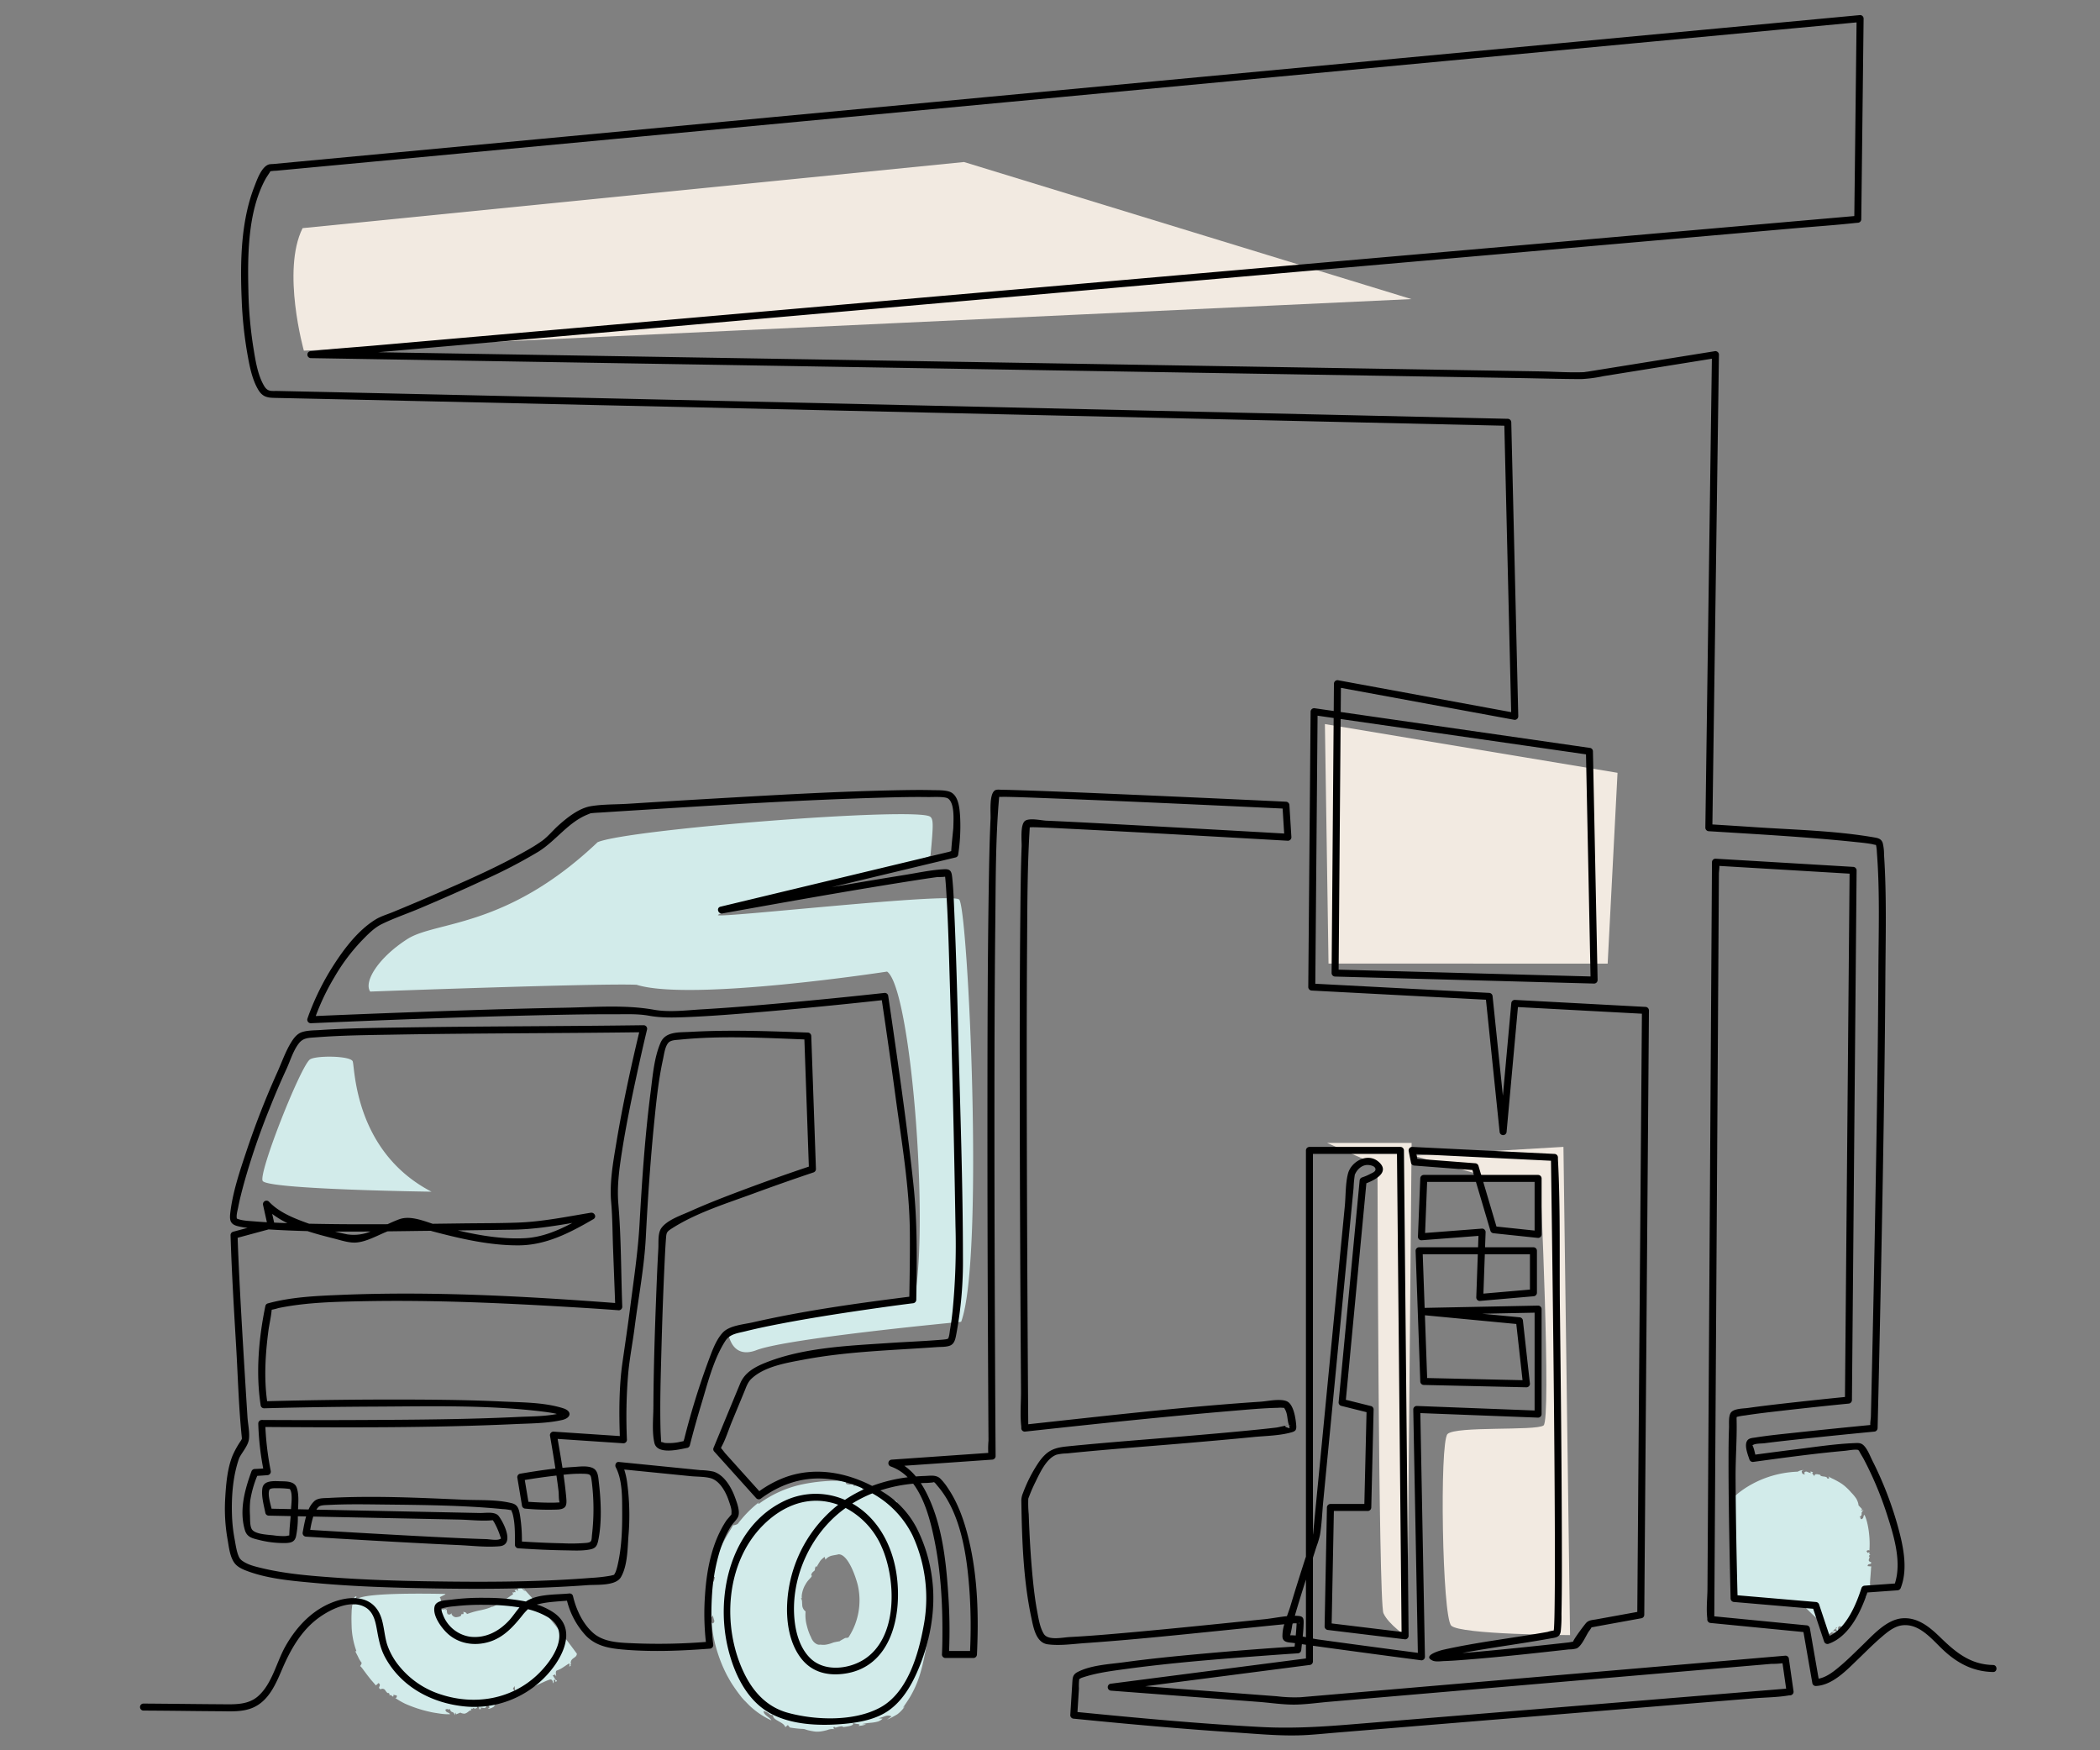 <svg xmlns="http://www.w3.org/2000/svg" viewBox="0 0 900 750">
  <rect x="0" y="0" width="900" height="750" fill="#808080" stroke="none"/>
  <path d="M152.714 683.984a1.554 1.554 0 0 0-1.175 1.313c.912-.4 1.3-.803 1.175-1.313Z" style="fill:#d2ebea" />
  <path
    d="m151.52 685.307.012.007.007-.017Zm72.373-5.246-.056.132c.052-.01.089-.037.056-.132ZM161.06 722.22l1.222-1.043c1.466 1.347-.847 1.723.814 2.715a1.405 1.405 0 0 1 2.076.517c.476.615.875 1.342 1.522 1.017-.122.135.597.68.127 1.221.967-.84.957.279 1.624.336.37-.17.083-.387.17-.775l.668.167.7.105c.23.555-.048 1.228-.625 1.088a35.373 35.373 0 0 0 4.21 2.452 54.857 54.857 0 0 0 10.676 3.508c.926.235 1.851.37 2.721.51.87.135 1.694.27 2.443.354a20.949 20.949 0 0 0 3.453.144c-.434-.96-1.702-.44-1.985-1.935 1.085-.718 1.454.416 1.966-.405a1.986 1.986 0 0 0 .395 1.06 1.184 1.184 0 0 0 .565.348c.417.156.867.317 1.09 1.428l.262-1.217.325.769c3.165-1.196.732-.588 3.488-.263 1.595-.192 2.298-1.906 3.174-1.312-.13-.009-.491-.75-.101-1.076.105 1.076 1.03-.809 1.267.273.386-.146 1.653-.089 1.144-1.534.25.722 1.395.956.766 1.634.384.02.77.217 1.02-.13l-.517-.378c1.258-.304 2.066.762 2.772-.637l-.526-.542c.75-.155 1.368-.35 1.832 1.071l-.744.534a4.562 4.562 0 0 0 3.01-1.281l-.386.013a6.021 6.021 0 0 1 1.754-1.32c.842-.497 1.755-.973 2.86-1.57 2.147-1.137 4.003-2.434 4.364-3.484l-.851-.94.764-1.203c-.116.019.498 3.68.289 3.355 1.148-.348 4.523-1.622 7.715-3.043 3.206-1.4 6.293-2.961 7.41-3.12 1.05.169.967 1.526 1.036 1.692.75-.86-.15-1.266.687-1.611.313.061.378.806.33 1.016.287-.31.8-.144.573-.623-.634-.12-1.12-1.456-1.735-2.16l1.049-.438.389.798c.24-.107-.63-2.409.554-2.567a11.312 11.312 0 0 0 2.582-1.357c.832-.533 1.648-1.127 2.505-1.618a1.632 1.632 0 0 1-.035 1.444c.234-.132.486-.478.91-.31-.937-.486.312-.99-.225-1.094-.133-2.585 2.56-2.172 2.625-4.19-.59-.783-5.51-7.58-10.854-14.11-5.316-6.565-11.054-12.794-11.861-13.625a.35.35 0 0 1 .387.022c-.41-.364-.75-.412-.617-.107l.838.918c.087.523-.552-.493-.689-.239-.683-.75-.673-1.076-.595-1.279-.22.04-.824-.392-.142.491-.438-.19-.813-.94-1.277-1.123.076.323.552 1.235.014.902l-.11-.141c-1.069-.521.315 1.728-.784 1.214l-.149-.311c-.503-.375-.325.501-1.004.176.2.116.69.676.564.9-.722-.306-.597.408-1.311-.103l.241 1.015c-.707.33-2.371 1.618-4.253 2.8a33.411 33.411 0 0 1-4.583 2.533l.019-.17a14.556 14.556 0 0 1-2.072.83c-.647.227-1.793.508-2.853.751a35.975 35.975 0 0 0-6.01 1.672c-.49-.985-1.138-.734-1.618-1.024.263.416.166 1.109-.048 1.063-1.496-.154-.12.692-1.659 1.045a2.604 2.604 0 0 1-.665.18c-.342.04-.395.07-.517.082a1.792 1.792 0 0 1-.77-.108 2.238 2.238 0 0 1-1.208-.99 1.063 1.063 0 0 1-.154-.627c-.528.618-.734.632-.879.585-.156-.037-.235-.16-.677.143l.266-.268c-.314.155-.56-.35-.634-.885-.085-.542-.033-1.064-.317-1.08l-.179.147c-.915.168.557-.587.986-.968a5.057 5.057 0 0 1-2.61.785l.341-.132c-.286-.036-1.735.005-1.993-.324l.87-.22c-.976-.026-.639-.69-.75-.869a2.491 2.491 0 0 1 .405-.44l.253-.234a3.926 3.926 0 0 0 .212-.575 2.69 2.69 0 0 0-.323-2.517l2.486-1.229-.257-.16s-7.643-.2-16.089-.096c-8.446.108-17.694.533-20.9 1.9l-.885-.008.13.491c-.413.623.627.895-.259.88l.075-.859c-.234.623-.72.204-1.228-.003a1.46 1.46 0 0 1-.435.74c.345.113.363-.107.552-.214.325.334 1.176.776.785 1.21-.054.666-1.434.088-1.49.894l-.183 1.623c-.035.247-.052.713-.069 1.146l-.042 1.297c-.057 1.736.009 3.465.054 5.219a34.526 34.526 0 0 0 2.023 10.21c-.285.309-.333.124-.548.001.493.935.95 1.806 1.365 2.673a11.525 11.525 0 0 0 1.47 2.414 3.222 3.222 0 0 1-.738 1.444c.22-.326 1.64 1.892 3.285 3.998l1.22 1.554c.401.49.806.93 1.14 1.322.673.782 1.132 1.32 1.14 1.374Zm207.148-86.924a4.34 4.34 0 0 0 3.403 1.403c-.723-1.007-2.103-1.176-3.403-1.403Zm-.025-.022a.141.141 0 0 1-.02.012l.045.01Zm29.228 68.716-.021.112c.04-.027.04-.067.021-.112Z"
    style="fill:#d2ebea" />
  <path
    d="M395.778 664.202c-.195-.899-.459-1.817-.703-2.727a5.373 5.373 0 0 1-2.525-3.672c-1.51-4.595-4.708-9.33-8.422-13.462.425-.306.54-.603.041-.995-.514-.38-1.01-.822-.764-.312a20.1 20.1 0 0 1-5.811-3.355c-1.805-1.314-3.717-2.462-5.605-2.56-.161.24-.764 1.031-1.615 2.215a6.408 6.408 0 0 0-1.155-1.808l.15-.878-1.349.045c-1.589-.539-2.42.555-2.28-.349.766.028 1.519.076 2.247.161-1.615-.336-.472-.75.175-1.219a8.074 8.074 0 0 1-1.911-.523c-.341.34.24.367.498.56-.923.31-2.18 1.142-3.28.74-1.728-.07-.123-1.446-2.177-1.505a73.04 73.04 0 0 0-17.398 1.477 48.32 48.32 0 0 0-18.682 8.364c-.493-.096-.157-.325.103-.714a48.955 48.955 0 0 0-9.08 9.246 3.899 3.899 0 0 1-2.189.659c.512-.078-3.14 4.798-5.474 10.318-.56 1.367-1.134 2.752-1.6 4.059-.43 1.305-.816 2.538-1.142 3.604-.562 2.118-.893 3.574-.966 3.653l1.507.587c-.37 2.047-.83 2.271-1.287 2.476-.431.196-.879.39-.894 2.34 1.064.865.846 2.41.596 3.937-.224 1.51-.563 3.038.053 3.66-.183-.025-.167 1.768-.877 1.694 1.268.48.355 1.85.815 2.934.385.368.332-.333.67-.664l.718 2.461c-.27 1.027-.952 1.39-1.22.323a57.782 57.782 0 0 0 2.662 13.382 60.822 60.822 0 0 0 3.752 9.1c.184.38.406.758.61 1.135l.704 1.252a35.14 35.14 0 0 0 1.664 2.667c1.133 1.714 2.341 3.317 3.527 4.834l.898 1.013c.162.153.27.357.475.464l.452.477q.901.943 1.778 1.806a38.679 38.679 0 0 0 3.54 2.865 33.758 33.758 0 0 0 5.58 3.212c-.572-1.356-3.325-2.168-3.335-4.006a7.261 7.261 0 0 1 2.424 1.184 2 2 0 0 0 1.644.567c-.15 1.18.968 1.833 2.188 2.528 1.214.72 2.592 1.313 3.072 2.656l1.066-.932c.287.361.578.73.885 1.07a46.39 46.39 0 0 0 4.968.58 7.61 7.61 0 0 1 1.344.125c.217.058.388.16 1.076.359a25.589 25.589 0 0 0 3.608.692 11.604 11.604 0 0 0 2.817-.172 21.581 21.581 0 0 0 2.16-.488 5.867 5.867 0 0 1 3.34-.343c-.33-.009-1.197-.753-.201-1.076.106.545.753.325 1.423.096a4.994 4.994 0 0 1 .672-.164 5.553 5.553 0 0 1 .698-.1 1.107 1.107 0 0 1 .996.297c1.326-.214 5.499-.634 3.816-1.898a7.61 7.61 0 0 0 2.353.599c.79.14 1.233.3.202.782a9.595 9.595 0 0 0 3.344-.646l-1.716-.112a28.076 28.076 0 0 1 3.831-.572 19.07 19.07 0 0 0 3.02-.52 5.323 5.323 0 0 0 1.982-1.241l-1.713-.124c.57-.188 1.117-.37 1.64-.52.503-.177.938-.387 1.385-.498a3.281 3.281 0 0 1 2.521.188l-1.997 1.432a38.689 38.689 0 0 0 4.493-2.362 13.694 13.694 0 0 0 3.225-3.44c-.29.268-.606.513-.912.766.589-.97 1.938-2.719 3.318-5.083a44.667 44.667 0 0 0 3.791-8.524c2.086-6.302 3.212-14.74 3.396-14.289.06-.312.13-.684.213-1.127.087-.466.177-1.002.272-1.598.197-1.194.391-2.629.582-4.226a102.29 102.29 0 0 0 .135-22.057c-.341-3.319-2.098-11.518-2.835-10.78Zm-41.52 40.484a7.431 7.431 0 0 1-2.619.035 2.405 2.405 0 0 1-1.612-.218 4.524 4.524 0 0 1-1.714-1.517 6.798 6.798 0 0 1-.517-.895 1.893 1.893 0 0 1-.182-.447l-.037-.099-.12-.24-.244-.481a25.66 25.66 0 0 1-1.407-4.144 17.684 17.684 0 0 1-.558-6.185 3.505 3.505 0 0 1-1.431-2.904c-.07-.527-.056-1.032-.1-1.512a3.856 3.856 0 0 0-.47-1.402l.449.2c-.362-.949.278-3.982 1.473-5.869 1.048-2.033 2.618-3.004 2.814-3.832l-.319-.06c.161-1.749 1.628-1.79 1.579-2.542a2.524 2.524 0 0 1 .493-1.49l.22.434a40.53 40.53 0 0 1 1.238-2.114 5.076 5.076 0 0 1 1.03-1.282 6.816 6.816 0 0 1 1.211-.976l.32 1.178a5.037 5.037 0 0 1 2.708-1.71c1.178-.26 2.315-.394 2.922-.593.013 0-4.154-.01.043.003s7.548 10.3 8.304 13.7a29 29 0 0 1-4.106 21.901c-.118.214-1.263.199-1.455.285l-.578.316-1.29.717c-.08.06-.288.142-.26.18l-.028.098c-.143.042-.412.089-.608.135-.82.155-1.544.28-2.248.46a15.092 15.092 0 0 1-2.902.87Zm430.828-5.252a2.135 2.135 0 0 0 2.172-.318c-1.06-.281-1.734-.215-2.172.318Zm2.196-.314-.002-.015a.089.089 0 0 1-.022.01Zm-46.712-26.513.344-.036a.357.357 0 0 0-.345.036Z"
    style="fill:#d2ebea" />
  <path
    d="M743.447 641.184C743.36 642.155 744 685 744 685c.715.732 26.672.707 27.395 1.446l2.263 2.275c1.507 1.492 2.968 2.942 4.386 4.224 2.824 2.572 3.144 7.498 4.956 8.055l2.856-2.352.403-.523c.915-.248.367-1.207 1.01-.584-.28.238-.558.478-.857.695.78-.372.727.316.868.87a2.426 2.426 0 0 1 1.031-.36c-.146-.34-.362-.154-.597-.19.075-.527-.15-1.495.527-1.616.628-.555 1.164.874 1.898.191a38.722 38.722 0 0 0 5.426-5.853 23.13 23.13 0 0 0 3.603-7.185c.387-.006.33.131.438.334a40.146 40.146 0 0 0 .63-4.708 2.981 2.981 0 0 1 1.412-.375c-.384.047-.15-2.066-.002-4.087l.206-2.755a5.4 5.4 0 0 1 .15-1.27l-1.593-.156c.03-1.427 1.85-.37 1.472-1.7-2.245-.519.217-2.165-1.01-2.571.18.003.225-.62.933-.617-1.231-.132-.323-.614-.661-.982-.35-.116-.36.126-.722.252l-.493-.833c.369-.367 1.082-.516 1.243-.152a39.446 39.446 0 0 0-.189-7.7c-.36-3.22-1.212-6.482-1.948-7.655-.77.613.077 1.177-1.237 1.88-.963-.358-.027-1.012-.932-1.015 1.984-.928.002-1.579 1.857-2.876l-1.226.236.556-.64-1.255-1.364c-.235-.251-.302-.328-.319-.414a2.295 2.295 0 0 0-.042-.5 5.972 5.972 0 0 0-.196-.698l-.192-.526a15.854 15.854 0 0 0-.406-.88q-.173-.276-.354-.523l-.45-.596a15.75 15.75 0 0 0-1.165-1.349l-.145-.148-.073-.072-.162-.19q-.33-.382-.67-.742c-.45-.479-.909-.926-1.37-1.342a16.426 16.426 0 0 0-2.468-1.904 36.3 36.3 0 0 0-1.815-1.04c-.572-.308-1.231-.653-1.531-.776a12.538 12.538 0 0 1-2.15-1.233c.462.23 1.26 1.483-.224 1.088.084-.258-.224-.506-.444-.593a4.321 4.321 0 0 0-1.01-.21 5.56 5.56 0 0 1-1.066-.2.498.498 0 0 1-.397-.513c-.193-.028-.482-.104-.803-.173a3.455 3.455 0 0 0-.928-.112c-.507.038-.889.287-.765 1.08-.06-.396-.484-.77-.76-1.09-.222-.302-.316-.563.174-.783-.465-.147-.885-.455-1.29-.204l.524.527a5.327 5.327 0 0 1-1.768-.552c-.477-.176-.838-.177-1.33.427l.362.644c-.743-.015-1.333.02-1.403-1.455.254-.12.48-.247.765-.356a4.633 4.633 0 0 0-2.444.676c-17.205.644-27.035 10.577-27.035 10.577Zm14.663 21.22.262-.114.042-.015-.341.149Zm15.77-8.593c.016-.01.026-.025.042-.036l.046-.029.009-.005h.001Zm-361.956-87.413s-74.309 6.971-87.798 12.169c-3.252 1.253-10.525 2.87-12.317-8.585-2.663-.151 80.172-13.786 80.172-13.786 6.23-33.49-1.683-132.86-11.808-139.869 0 0-84.05 12.928-107.325 5.655-15.58-.742-114.193 2.91-114.193 2.91-2.909-4.365 3.761-14.759 16.002-22.548s42.423-4.386 81.462-41.459c12.937-5.578 136.99-15.283 142.558-10.91 1.408 1.106 1.34 3.504.119 16.586-.195 2.085-90.878 23.35-91.108 25.564-.15 1.46 99.569-9.85 103.37-6.682s10.908 153.885.866 180.955Zm-226.995-55.755s-70.045-.933-72.336-4.598c-1.984-3.175 16.039-48.71 20.162-52.008 2.29-1.832 17.438-1.709 18.406.755s.592 38.617 33.768 55.85Z"
    style="fill:#d2ebea" />
  <path style="fill:#f2eae1"
    d="m688.998 412.924-119.632-.034-1.549-102.626 125.411 20.883-4.23 81.777zm-85.927 288.493s-7.998-5.265-10.17-10.17-2.543-191.967-2.543-191.967l-21.612-9.534h36.232Zm69.809-.771s-47.032-.165-50.918-4.05-5.08-78.624-1.59-82.114 37.748-1.247 41.148-3.676-1.457-106.362-1.457-106.362l-24.492-.728-29.752-8.5 64.227-3.779Zm-68-572.486-474.65 22.096s-9.65-34.291-.544-52.503l283.46-28.33Z"
    data-name="copper 2" />
  <g data-name="path v2">
    <path
      d="M854.188 713.457c-9.706-.171-15.981-5.379-22.597-11.809-4.49-4.365-9.699-8.767-16.403-8.191-6.667.572-12.34 7.005-16.826 11.338-3.187 3.078-6.312 6.237-9.7 9.1-2.588 2.185-5.76 4.785-9.244 5.418l-3.784-21.755a1.526 1.526 0 0 0-1.446-1.101l-39.492-3.853.192-30.89.48-77.444q.292-46.858.582-93.717l.503-81.06.166-26.743.052-8.344c.005-.848.248-2.248.204-3.358q27.9 1.653 55.8 3.319l-.664 75.465-1.078 122.324-.233 26.453q-12.403 1.242-24.791 2.636c-5.576.632-11.154 1.274-16.71 2.066-1.933.275-6.149.193-7.423 2.043-1.055 1.532-.7 4.755-.77 6.503-.19 4.69-.201 9.39-.206 14.083-.013 12.043.172 24.086.394 36.127q.211 11.445.494 22.89a1.54 1.54 0 0 0 1.5 1.5l33.89 2.904 4.664 13.994a1.52 1.52 0 0 0 1.845 1.048c8.819-3.013 13.885-13.57 16.709-22.025l12.892-.921a1.579 1.579 0 0 0 1.447-1.102c3.276-8.464.854-18.717-1.492-27.1a153.944 153.944 0 0 0-10.688-27.367c-1.03-2.053-2.097-5.007-3.826-6.615-1.165-1.083-2.407-.952-3.946-.89-8.018.322-16.059 1.551-24.013 2.54q-9.2 1.144-18.385 2.388c-.227-.902-.418-1.815-.7-2.695-.481-1.502-.741-1.123-.277-1.437 1.028-.696 3.7-.59 4.881-.744 6.15-.801 12.322-1.45 18.49-2.102q14.247-1.509 28.509-2.876a1.539 1.539 0 0 0 1.5-1.5q.406-16.647.762-33.296.83-37.983 1.498-75.97c.477-27.59.893-55.182 1.058-82.776.106-17.853.615-35.879-.563-53.71a20.055 20.055 0 0 0-.565-4.997c-.67-1.937-2.222-2.13-4.116-2.453-16.451-2.802-33.549-3.173-50.166-4.279q-9.355-.622-18.713-1.201l.937-67.23 1.522-109.23.346-24.858a1.523 1.523 0 0 0-1.899-1.447l-29.555 4.75-19.105 3.07-5.852.941a9.263 9.263 0 0 0-1.287.19c-6.249.27-12.628-.216-18.875-.319l-48.318-.796-69.843-1.151-82.994-1.368-87.932-1.45-84.293-1.39-73.228-1.206-51.463-.849 37.092-3.244 71.334-6.24 87.039-7.615 95.342-8.34 96.245-8.42 89.746-7.851 75.847-6.636 54.546-4.771c8.607-.753 17.254-1.324 25.843-2.261.37-.04.74-.065 1.11-.097a1.535 1.535 0 0 0 1.5-1.5l.875-75.268.125-10.732a1.509 1.509 0 0 0-1.5-1.5l-16.434 1.542-44.98 4.221-66.73 6.262-82.576 7.749-91.705 8.606-93.962 8.817-90.547 8.497-80.256 7.532-63.264 5.937-40.343 3.785-9.436.886a9.143 9.143 0 0 0-1.68.157c-3.227.972-5.175 6.706-6.3 9.602-5.813 14.98-6.064 32.507-5.394 48.341a172.615 172.615 0 0 0 2.413 23.105c.92 5.142 1.95 10.877 4.645 15.446 1.954 3.31 4.136 3.5 7.47 3.568q6.492.132 12.984.279 25.915.567 51.83 1.153 38.577.866 77.155 1.739 45.55 1.03 91.1 2.063 47.427 1.076 94.856 2.155l86.936 1.978 68.794 1.567 39.28.895 3.679.084 2.588 108.693.334 14.037-64.555-11.892-9.503-1.75a1.523 1.523 0 0 0-1.899 1.446l-.094 11.707-8.007-1.154a1.527 1.527 0 0 0-1.899 1.447l-.877 103.53-.123 14.47a1.53 1.53 0 0 0 1.5 1.5l66.53 3.501 8.118.428 5.852 56.57a1.501 1.501 0 0 0 3 0l4.857-53.427 53.132 2.847-.667 86.42-1.074 139.08-.238 30.833-17.61 3.201c-1.789.326-3.247.269-4.438 1.654-.638.742-4.802 6.182-5.51 7.926-.565.034-1.26.228-1.703.278q-3.912.44-7.827.865-11.71 1.275-23.434 2.414c-4.826.462-9.661.929-14.502 1.28 12.463-2.36 25.077-3.936 37.555-6.197 2.406-.436 4.26-.44 4.658-3.064a58.341 58.341 0 0 0 .317-7.428c.234-10.96.187-21.927.16-32.887-.083-32.683-.442-65.366-.827-98.047-.25-21.184.272-42.563-.834-63.725-.018-.34-.01-.682-.015-1.022a1.532 1.532 0 0 0-1.5-1.5l-61-3a1.518 1.518 0 0 0-1.446 1.898l1 5a1.527 1.527 0 0 0 1.446 1.102l24.854 1.911.618 2.089h-21.472a1.528 1.528 0 0 0-1.5 1.5l-1 25a1.508 1.508 0 0 0 1.5 1.5l24.442-1.88-.174 4.88h-25.268a1.517 1.517 0 0 0-1.5 1.5l2 56a1.53 1.53 0 0 0 1.5 1.5l44 1a1.506 1.506 0 0 0 1.5-1.5l-3-27a1.557 1.557 0 0 0-1.5-1.5l-15.967-1.521 22.467-.45V604.4l-50.5-1.942a1.515 1.515 0 0 0-1.5 1.5l1.754 92.985.214 11.31q-11.72-1.543-23.436-3.115-9.665-1.298-19.324-2.631a43.465 43.465 0 0 1-2.208-.38v-34.65c.514-1.595 1.012-3.194 1.53-4.787a35.276 35.276 0 0 0 1.495-4.99c.787-4.712.932-9.627 1.391-14.378l3.002-31.02 7.246-74.866 2.753-28.45a48.863 48.863 0 0 1 .517-5.536c.834-2.183 2.892-4.185 5.286-4.256 1.014-.03 3.314.298 3.566 1.646.228 1.226-1.356 1.725-2.214 2.19a23.348 23.348 0 0 1-3.47 1.481 1.574 1.574 0 0 0-1.102 1.447l-7.876 83.131-1.124 11.869a1.505 1.505 0 0 0 1.101 1.446l10.871 2.718-.936 39.336h-14.536a1.525 1.525 0 0 0-1.5 1.5l-1 51a1.54 1.54 0 0 0 1.5 1.5l33 4a1.511 1.511 0 0 0 1.5-1.5l-.678-70.49-1.075-111.835-.247-25.675a1.523 1.523 0 0 0-1.5-1.5h-39a1.522 1.522 0 0 0-1.5 1.5v174.07c-.169.495-.343.991-.502 1.487-2.1 6.542-4.175 13.093-6.145 19.675-.394 1.314-.948 2.799-1.497 4.346-3.223.317-6.54.99-9.504 1.29-19.42 1.966-38.833 4-58.276 5.73-8.41.749-16.83 1.484-25.265 1.92-3.123.16-9.33 1.632-11.159-1.373-1.693-2.781-2.24-6.523-2.833-9.665-.896-4.745-1.457-9.552-1.925-14.356-.882-9.059-1.382-18.156-1.701-27.251a49.028 49.028 0 0 1-.186-6.537l.02-.178c.078-.24.188-.479.272-.71a66.5 66.5 0 0 1 2.78-6.388c1.877-3.827 4.684-10.102 9.015-11.67a19.287 19.287 0 0 1 4.377-.54c17.26-1.767 34.58-3 51.865-4.483 9.324-.8 18.647-1.61 27.96-2.534 5.328-.53 11.285-.559 16.472-2.021 1.781-.503 2.217-1.023 2.073-2.963-.206-2.785-1.063-9.065-4.028-10.35-2.933-1.268-8.181-.032-11.206.168-32.919 2.184-65.772 6.012-98.567 9.557l-1.051.114q-.136-17.797-.237-35.594-.247-41.774-.359-83.55c-.07-29.28-.1-58.56.107-87.84.115-16.272.11-32.573 1.143-48.815.467.028 1.026-.052 1.423-.041 5.735.147 11.469.47 17.198.755 23.273 1.158 46.538 2.476 69.802 3.787q11.102.626 22.203 1.26a1.509 1.509 0 0 0 1.5-1.5l-.853-13.727a1.538 1.538 0 0 0-1.5-1.5q-44.115-2.094-88.242-3.946c-8.774-.357-17.549-.71-26.326-.984-2.375-.074-4.752-.157-7.128-.178-.843-.008-2.229-.233-3 .248-2.563 1.601-1.767 9.652-1.88 12.079-.467 10.054-.628 20.124-.784 30.187-.484 31.283-.538 62.575-.554 93.861q-.025 48.479.212 96.957.076 17.28.175 34.56.032 5.49.067 10.98a37.977 37.977 0 0 0-.105 5.278l-41.35 2.885a1.508 1.508 0 0 0-.4 2.946 19.195 19.195 0 0 1 7.207 4.617 66.83 66.83 0 0 0-15.224 3.7c-11.834-6.087-25.417-8.35-38.137-3.368a47.574 47.574 0 0 0-10.218 5.62l-14.648-16.275c-.222-.247-1.113-1.503-1.762-2.174.093-.261.176-.513.21-.577 1.848-3.397 3.042-7.35 4.52-10.923l5.242-12.668c.887-2.143 1.437-4.041 3.13-5.626 5.65-5.293 15.28-6.796 22.566-8.165 18.728-3.519 37.799-3.953 56.752-5.322 1.752-.127 4.048.004 5.71-.647 2.11-.825 2.383-3.277 2.781-5.293a169.583 169.583 0 0 0 2.77-32.57c-.02-31.128-1.138-62.296-1.948-93.41-.47-18.07-.944-36.147-1.739-54.208-.215-4.888-.363-9.808-.867-14.678-.256-2.462-.422-4.102-3.274-3.972-5.684.258-11.467 1.546-17.071 2.443-9.247 1.478-18.48 3.042-27.71 4.621-1.213.208-2.426.422-3.64.63l40.705-9.768 12.443-2.987a1.458 1.458 0 0 0 1.047-1.048 80.75 80.75 0 0 0 .842-16.455c-.232-3.506-.62-9.405-4.652-10.696-2.194-.702-4.896-.56-7.165-.624-4.373-.125-8.753-.07-13.126.006-27.182.48-54.358 2.094-81.495 3.66q-17.93 1.034-35.854 2.174c-5.224.33-10.788.17-15.96 1.034-5.193.867-10.27 4.98-14.04 8.373-2.357 2.122-4.3 4.613-6.874 6.482a70.28 70.28 0 0 1-6.51 4.082c-12.916 7.37-26.688 13.332-40.322 19.223q-8.538 3.69-17.14 7.23c-2.414.993-5.13 1.773-7.358 3.14-7.755 4.76-13.955 13.13-18.725 20.711a109.49 109.49 0 0 0-9.365 18.705 59.658 59.658 0 0 0-1.148 3.158 1.51 1.51 0 0 0 1.446 1.899c33.736-1.477 67.492-2.754 101.253-3.494 9.445-.207 18.894-.38 28.342-.342 5.02.02 10.38-.285 15.347.619 5.297.964 10.565.816 15.95.6 10.644-.426 21.273-1.282 31.885-2.184q26.006-2.21 51.957-5.064 3.123 20.885 5.941 41.815c2.56 18.951 5.892 38.282 6.071 57.448.087 9.262-.07 18.53-.224 27.79-22.462 2.833-45.074 5.962-67.149 11-3.892.888-9.991 1.313-12.84 4.42-3.104 3.386-4.738 8.457-6.338 12.663a324.167 324.167 0 0 0-10.137 32.89c-.043.161-.21.57-.32.933-.892.139-2.23.462-2.386.482a22.386 22.386 0 0 1-5.633.267c-.292-.039-1.27-.475-1.485-.33a3.478 3.478 0 0 1-.13-1.064c-.067-1.453-.168-2.901-.206-4.357-.287-11.148.067-22.33.363-33.474.327-12.3.748-24.602 1.327-36.894.182-3.865.354-7.735.653-11.594.192-2.482.312-2.79 2.64-4.273 10.513-6.696 23.285-10.626 34.902-14.901q12.74-4.688 25.616-9.01a1.536 1.536 0 0 0 1.101-1.446l-2-57a1.532 1.532 0 0 0-1.5-1.5c-16.8-.63-33.764-1.237-50.558-.286-4.646.263-10.426-.262-12.535 4.634-2.783 6.463-3.354 14.183-4.247 21.08-2.438 18.828-3.7 37.827-4.772 56.776-.673 11.893-2.476 23.65-3.984 35.468-.994 7.786-2.144 15.536-3.266 23.285-1.52 10.501-1.551 21.327-1.19 31.94q-14.224-.95-28.448-1.897a1.52 1.52 0 0 0-1.446 1.898c.797 4.632 1.579 9.273 2.29 13.924-5.106.57-10.199 1.365-15.243 2.231a1.531 1.531 0 0 0-1.047 1.845l2 12a1.518 1.518 0 0 0 1.446 1.102 105.015 105.015 0 0 0 13.838.39c3.777-.254 3.951-1.87 3.64-5.289a184.83 184.83 0 0 0-1.156-9.616 59.335 59.335 0 0 1 8.799-.426c2.892.13 2.903.435 3.289 3.24a94.977 94.977 0 0 1 .152 22.58c-.298 2.78.082 3.51-2.375 3.793a77.307 77.307 0 0 1-10.276.175c-5.809-.115-11.619-.388-17.418-.755a67.848 67.848 0 0 0-.86-11.469c-.444-2.458-.92-4.288-3.393-4.929-6.418-1.664-13.951-1.227-20.517-1.515-19.306-.845-38.92-1.817-58.236-.755-1.966.108-4.388-.041-5.95 1.342a10.438 10.438 0 0 0-2.47 3.586l-4.523-.094c.142-3 .398-6.511-.572-9.263-.985-2.793-4.417-2.665-6.954-2.734-2.78-.075-7.21-.484-7.758 3.01-.52 3.316.65 7.377 1.294 10.627a1.516 1.516 0 0 0 1.446 1.102l9.383.193c-.19 2.567-.5 5.13-.57 7.69a4.678 4.678 0 0 1-.072.688c-.165-.16-1.002.143-1.426.173a27.892 27.892 0 0 1-5.233-.298c-2.442-.293-7.79-.417-9.27-2.525-.949-1.35-.79-4.484-.863-6.031a40.287 40.287 0 0 1 .108-6.347 46.52 46.52 0 0 1 3.004-10.596c1.442-.067 2.883-.175 4.32-.285a1.528 1.528 0 0 0 1.447-1.899 127.654 127.654 0 0 1-2.285-18.754c35.646.238 71.393.398 107.005-1.238 6.63-.305 13.665-.286 20.176-1.755 3.87-.873 4.437-3.78.393-5.049-8.18-2.566-17.632-2.469-26.1-2.874-13.167-.63-26.358-.79-39.539-.834q-30.587-.103-61.178.71c-1.376-9.828-.764-19.938.485-29.743.391-3.067 1.164-6.145 1.444-9.217.007-.082.027-.164.043-.247a20.526 20.526 0 0 0 2.875-.712c12.081-2.484 24.722-2.712 37.009-2.944 29.339-.552 58.731.765 88.013 2.514 6.946.415 13.892.852 20.83 1.38a1.51 1.51 0 0 0 1.5-1.5c-.555-14.651-.44-29.485-1.673-44.092-.612-7.242.292-14.336 1.402-21.515 1.73-11.19 3.993-22.299 6.386-33.363 1.43-6.608 2.907-13.209 4.494-19.781a1.517 1.517 0 0 0-1.447-1.899c-33.848.466-67.701.422-101.549.94-12.36.188-24.763.288-37.1 1.124-2.515.171-5.534.087-7.942.953-1.962.705-3.292 2.436-4.37 4.148-2.494 3.96-4.102 8.715-6.028 12.966a358.918 358.918 0 0 0-13.329 34.12c-2.767 8.263-5.708 17.019-6.786 25.717-.393 3.17-.333 5.159 2.83 6.053a26.926 26.926 0 0 0 4.514.806l-6.182 1.672a1.523 1.523 0 0 0-1.101 1.446c.495 15.99 1.47 31.967 2.41 47.934.752 12.756 1.076 25.657 2.38 38.372.031.297.066.625.072.939a5.085 5.085 0 0 1-.4.796 38.604 38.604 0 0 0-3.532 6.28c-2.337 5.626-2.894 12.65-3.23 18.642a74.894 74.894 0 0 0 1 17.294c.577 3.244.965 7.526 2.996 10.256 1.47 1.976 4.122 2.97 6.356 3.756 8.953 3.155 18.941 3.933 28.324 4.799 13.624 1.258 27.314 1.814 40.99 2.129 25.198.579 50.593.625 75.746-1.215 3.745-.274 11.914.438 14.175-3.397 2.819-4.784 2.856-12.072 3.228-17.426a105.508 105.508 0 0 0-.588-23.468 31.757 31.757 0 0 0-1.205-5.252l15.327 1.532 13.097 1.31c2.725.273 5.893.151 8.545.855 3.972 1.053 6.616 5.995 7.842 9.7.465 1.408 1.254 3.358 1.164 4.867-.016.264-.024.969.025.804-.127.425-1.88 2.254-2.314 2.913-6.148 9.345-8.347 20.914-9.073 31.907a110.512 110.512 0 0 0 .384 19.996 260.37 260.37 0 0 1-30.317.603c-5.91-.266-13.032-.25-17.78-4.28-4.6-3.903-7.519-10.185-8.862-16a1.505 1.505 0 0 0-1.446-1.101c-5.678.592-13.377.11-18.431 3.255-.1.062-.189.14-.286.206a89.304 89.304 0 0 0-17.385-1.582 101.015 101.015 0 0 0-14.596.783c-2.251.297-6.445.188-7.156 2.882-1.025 3.89 2.89 9.153 5.47 11.564 4.873 4.552 11.774 5.545 18.046 3.595 5.981-1.86 10.044-6.289 13.853-11.013a23.357 23.357 0 0 1 2.637-2.939 31.837 31.837 0 0 1 8.432 3.363c10.635 6.318 2.002 18.754-4.566 24.901-11.143 10.428-26.654 12.925-40.972 8.339a37.549 37.549 0 0 1-17.974-12.102 29.33 29.33 0 0 1-5.325-9.527c-1.02-3.412-1.223-7.01-2.188-10.436-3.488-12.383-16.766-10.485-25.723-5.298-6.677 3.866-11.8 9.9-15.58 16.547-3.89 6.841-5.681 16.077-11.738 21.46-4.378 3.891-10.325 3.519-15.795 3.482q-5.85-.038-11.699-.098-10.822-.114-21.644-.198a1.5 1.5 0 0 0 0 3q10.823.067 21.644.198 5.492.057 10.984.094c4.783.032 9.888.399 14.373-1.58 6.738-2.973 9.703-10.11 12.42-16.454 3.546-8.275 8.076-16.383 15.458-21.845 5.101-3.774 14.209-8.345 20.39-4.548 3.599 2.21 4.242 6.595 4.937 10.406.709 3.884 1.464 7.47 3.372 10.964 7.018 12.853 20.39 19.792 34.659 21.044a42.24 42.24 0 0 0 38.255-18.01c5.216-7.645 7.662-16.963-1.27-22.624a30.52 30.52 0 0 0-6.561-3.075c4.132-1.153 8.56-1.269 12.83-1.65a34.104 34.104 0 0 0 8.233 15.115c4.62 4.632 10.605 5.41 16.857 5.911 11.96.958 24.154.441 36.107-.47a1.533 1.533 0 0 0 1.446-1.899c.1.73-.118-1.049-.15-1.358a103.636 103.636 0 0 1-.362-4.49 120.398 120.398 0 0 1-.037-14.224 83.321 83.321 0 0 1 2.909-18.184 52.073 52.073 0 0 1 3.162-8.443 42.377 42.377 0 0 1 2.124-3.854c.809-1.3 2.648-2.908 3.134-4.31.8-2.308-.666-6.021-1.44-8.146-1.525-4.196-4.601-9.556-9.208-10.963a29.811 29.811 0 0 0-5.566-.628l-12.292-1.23-22.72-2.271c-1.204-.12-1.772 1.343-1.295 2.257 2.947 5.648 2.73 13.33 2.759 19.524.035 7.36-.257 15.012-1.913 22.21a21.28 21.28 0 0 1-.895 3.118c-.156.391-.643 1.135-.632 1.228-.215.053-1.107.304-1.575.4a68.047 68.047 0 0 1-8.172.923c-23.366 1.861-46.982 1.834-70.402 1.465-13.292-.21-26.59-.65-39.851-1.606-10.264-.74-20.708-1.572-30.742-3.97-2.771-.664-5.912-1.36-8.315-2.979a4.817 4.817 0 0 1-1.535-1.496c-1.192-2.144-1.612-5.603-2.084-8.091a67.256 67.256 0 0 1-1.11-10.164c-.278-7.915.362-16.587 2.963-24.147.698-2.027 3.886-5.378 4.288-8.336.402-2.96-.427-6.592-.616-9.558q-.654-10.277-1.277-20.557c-.97-16-1.919-32.005-2.62-48.02q-.18-4.133-.315-8.269l13.258-3.586c5.538.352 11.091.58 16.651.726 3.893 1.274 7.814 2.283 11.404 3.184 2.875.722 6.3 1.905 9.316 1.725 4.457-.265 9.311-3.064 13.379-4.705.075-.03.16-.068.236-.1 6.17-.074 12.331-.167 18.478-.238.46.138.916.268 1.367.387 11.822 3.101 24.139 5.935 36.427 5.853 11.773-.078 21.98-5.443 31.958-11.232 1.557-.904.448-3.008-1.156-2.742-10.252 1.702-20.743 3.835-31.143 4.22-8.05.3-16.133.248-24.189.355q-6.205.083-12.415.161c-4.681-1.56-9.912-3.538-14.336-1.933-1.619.588-3.286 1.335-4.986 2.115-11.21.063-22.422.031-33.626-.213-.214-.076-.432-.143-.645-.22-5.814-2.096-12.27-4.634-16.578-9.25a1.512 1.512 0 0 0-2.507 1.46l1.64 7.381c-1.76-.1-3.519-.214-5.274-.365-2.41-.208-5.263-.248-7.539-1.18-.02-.008-.032-.016-.049-.023-.348-1.418.316-3.546.556-4.819.652-3.463 1.568-6.88 2.484-10.28a301.658 301.658 0 0 1 11.091-32.368q3.308-8.366 7.079-16.53c1.673-3.608 2.854-7.823 5.29-11.01 1.987-2.602 4.41-2.43 7.763-2.69 10.916-.843 21.908-.938 32.85-1.132 35.1-.622 70.21-.547 105.312-1.01-3.77 15.748-7.187 31.626-9.84 47.598-1.38 8.31-2.919 16.88-2.17 25.318.554 6.233.56 13.267.805 19.743l.887 23.351c-39.023-2.949-78.517-5.094-117.628-3.472-10.361.43-21.156.873-31.21 3.642a1.487 1.487 0 0 0-1.047 1.048c-2.862 13.869-4.192 28.768-2 42.797a1.502 1.502 0 0 0 1.446 1.102c15.981-.439 31.972-.653 47.958-.729 23.76-.112 48.059-.76 71.688 2.168 1.668.207 3.335.443 4.983.775a6.914 6.914 0 0 1 .817.236c-5.435 1.072-11.32 1.006-16.762 1.268-21.587 1.037-43.227 1.171-64.835 1.287q-22.424.12-44.849-.005a1.52 1.52 0 0 0-1.5 1.5 119.632 119.632 0 0 0 2.12 19.295 71.845 71.845 0 0 1-3.62.205 1.555 1.555 0 0 0-1.446 1.101c-2.871 7.888-5.26 16.634-2.812 25.028.843 2.89 2.817 3.493 5.579 4.16a43.748 43.748 0 0 0 11.994 1.455c2.297-.11 3.785-.525 4.358-2.83a39.918 39.918 0 0 0 .78-8.657l3.55.073c-.68 2.36-1.088 4.823-1.45 6.771a1.527 1.527 0 0 0 1.447 1.899q18.83 1.161 37.667 2.199c9.228.51 18.457 1.002 27.69 1.415 5.738.257 11.826 1.015 17.566.495 6.473-.587 1.957-9.83-.355-12.898-1.593-2.114-5.608-1.295-8.037-1.345l-49.907-1.029-20.214-.416a6.462 6.462 0 0 1 .982-1.214c.793-.747 2.88-.722 4.499-.803 7.542-.38 15.123-.262 22.671-.175 17.188.198 34.57.3 51.692 1.961a20.003 20.003 0 0 1 3.189.397c.183.05.44.054.648.115-.264-.011.272.985.38 1.377 1.168 4.215 1.021 9.07 1.029 13.42a1.533 1.533 0 0 0 1.5 1.5c6.692.444 13.403.77 20.11.868 3.457.05 7.178.293 10.593-.385 2.286-.453 2.993-1.463 3.466-3.706 1.665-7.895 1.226-17.131.291-25.092-.236-2.012-.304-4.745-2.248-5.895-2.3-1.36-6.156-.777-8.65-.634-1.562.09-3.124.215-4.686.36-.643-4.144-1.365-8.277-2.08-12.396l28.204 1.88a1.511 1.511 0 0 0 1.5-1.5 221.382 221.382 0 0 1 .548-28.472c.601-6.554 1.912-13.134 2.748-19.68 1.634-12.798 4.133-25.775 4.795-38.666.846-16.466 1.962-32.935 3.607-49.341.898-8.956 1.813-18.006 3.744-26.81.458-2.09.82-5.285 2.2-7.027 1.059-1.336 3.332-1.298 5.157-1.481 17.547-1.765 35.63-.759 53.252-.078l1.912 54.495q-14.96 5.014-29.73 10.58c-7.163 2.697-14.309 5.478-21.289 8.622-3.74 1.685-9.71 3.639-12.218 7.167-1.564 2.2-1.121 6.163-1.268 8.72-.38 6.595-.65 13.197-.905 19.799-.617 16.007-1.133 32.03-1.218 48.05-.026 4.902-.667 10.589.424 15.42 1.184 5.24 10.42 2.878 14.14 2.15a1.477 1.477 0 0 0 1.047-1.048c1.551-6.095 3.266-12.153 5.083-18.173 2.655-8.794 5.109-18.732 10.107-26.55 1.978-3.092 5.366-3.351 8.766-4.2 5.198-1.295 10.453-2.364 15.714-3.365 11.613-2.208 23.298-4.042 34.995-5.747 6.954-1.013 13.916-1.988 20.89-2.864a1.542 1.542 0 0 0 1.5-1.5c.277-16.638.526-33.09-1.246-49.65-2.292-21.423-5.31-42.775-8.373-64.099q-1.197-8.328-2.436-16.65a1.493 1.493 0 0 0-1.446-1.101q-22.465 2.467-44.98 4.478c-11.05.993-22.11 1.923-33.188 2.56-6.698.386-14.123 1.376-20.79.18-12.327-2.21-25.521-1.09-37.985-.868-22.377.399-44.748 1.156-67.113 1.978q-19.908.733-39.812 1.583a98.562 98.562 0 0 1 8.001-16.654 82.133 82.133 0 0 1 11.587-15.515c2.537-2.62 5.352-5.562 8.632-7.18 5.255-2.592 10.97-4.497 16.366-6.783 9.15-3.875 18.256-7.858 27.258-12.065a219.995 219.995 0 0 0 23.594-12.236c7.598-4.746 12.7-12.605 21.226-15.98 1.587-.628.814-.424 1.985-.55 1.29-.14 2.6-.172 3.893-.257q7.819-.511 15.64-1c34.91-2.192 69.855-4.37 104.823-5.368 6.45-.184 12.907-.343 19.358-.242 2.134.033 7.306-.317 8.655.652 2.884 2.07 2.28 9.325 2.233 12.345-.011.726-.812 7.63-.899 10.168-.378.103-.788.264-1.03.323l-6.361 1.526-89.219 21.413-2.273.545c-1.9.457-1.075 3.228.798 2.893 27.693-4.955 55.4-9.938 83.2-14.267 2.867-.447 5.736-.891 8.613-1.273.565-.075 2.54-.01 3.63-.207.02.076.036.137.038.16.16 1.584.283 3.169.387 4.757.882 13.562 1.206 27.17 1.615 40.752q1.565 51.907 2.419 103.836a290.343 290.343 0 0 1-1.252 36.727c-.29 2.658-.607 5.321-1.088 7.953-.178.972-.267 2.893-.872 3.835-.017-.084-.443.14-.86.202-.974.145-1.963.208-2.943.286-7.234.575-14.492.85-21.732 1.338-17.38 1.171-36.565 1.905-52.909 8.516-4.472 1.81-8.7 4.185-10.609 8.79q-4.515 10.89-9.014 21.785l-2.468 5.965a1.486 1.486 0 0 0 .385 1.46l18 20a1.504 1.504 0 0 0 1.818.234c7.941-5.917 17.317-9.307 27.312-8.637a48.214 48.214 0 0 1 17.154 4.486 54.888 54.888 0 0 0-8.096 4.464c-.068.046-.135.095-.203.141a31.337 31.337 0 0 0-24.912-.038c-23.664 10.48-30.767 40.17-25.262 63.37 2.269 9.562 6.754 19.828 14.8 25.92 9.554 7.234 23.827 7.77 35.254 6.697 6.56-.616 13.66-1.943 19.112-5.881 5.502-3.973 9.196-10.069 11.897-16.176 5.468-12.367 8.252-26.717 6.461-40.192a65.618 65.618 0 0 0-6.727-21.887 39.435 39.435 0 0 0-15.46-15.857 61.07 61.07 0 0 1 7.005-1.864 66.948 66.948 0 0 1 7.088-1.035c5.22 6.966 7.633 16.907 9.18 24.578 2.648 13.123 3.41 26.647 3.346 40.014-.014 2.867-.052 5.739-.206 8.602a1.517 1.517 0 0 0 1.5 1.5h12a1.53 1.53 0 0 0 1.5-1.5c.771-16.32.375-32.98-3.417-48.945-1.858-7.822-4.552-15.836-9.145-22.518a23.269 23.269 0 0 0-3.167-3.938c-1.838-1.7-4.335-1.17-6.754-1.097a77.35 77.35 0 0 0-3.693.206 25.19 25.19 0 0 0-4.945-4.584l37.621-2.624a1.53 1.53 0 0 0 1.5-1.5q-.145-20.506-.235-41.012-.222-45.945-.263-91.892c-.017-31.913.019-63.83.367-95.741.193-17.713.108-36.284 1.634-53.574a1.922 1.922 0 0 1 .073-.287 18.164 18.164 0 0 0 1.92-.018c6.367.102 12.732.375 19.094.616 25.737.974 51.466 2.139 77.193 3.327q11.611.536 23.222 1.087l.665 10.703q-39.212-2.234-78.431-4.342c-7.813-.41-15.625-.818-23.441-1.154-2.101-.09-7.102-1.25-9.064-.004-2.313 1.468-1.497 8.771-1.578 10.972-.339 9.176-.44 18.361-.54 27.542-.31 28.504-.296 57.012-.253 85.518q.066 44.368.33 88.735.088 15.69.192 31.379c.034 5.04-.46 10.416.11 15.431a6.917 6.917 0 0 1 .005.714 1.509 1.509 0 0 0 1.5 1.5c29.825-3.253 59.676-6.44 89.574-8.947 6.25-.524 12.53-1.118 18.804-1.26a13.138 13.138 0 0 1 2.262-.004c1.135.18.329-.214.768.472 1.361 2.124.992 4.845 1.856 7.074.292-.023.565-.042.763-.064a4.79 4.79 0 0 1-.466.128c-.087-.013-.187-.01-.28-.017.031.078.051.16.085.235a9.403 9.403 0 0 0 .14.934c-3.13-.841-1.847-1.073-.56-1.189-1.604.006-3.74.724-5.193.9-3.418.413-6.844.763-10.27 1.102-9.342.924-18.695 1.736-28.049 2.537-17.025 1.459-34.08 2.691-51.081 4.41-5.698.576-8.634 1.577-12.287 6.709a62.095 62.095 0 0 0-6.832 13.289 8.418 8.418 0 0 0-.7 3.76c.261 16.424.842 33.51 4.27 49.608.879 4.124 1.952 10.767 7.006 11.452 5.178.702 10.863-.157 16.034-.514 19.405-1.342 38.767-3.364 58.117-5.325 8.183-.829 16.364-1.68 24.55-2.49q1.358-.135 2.718-.268a16.761 16.761 0 0 0-.797 5.368c.149 2.612 2.898 2.376 4.972 2.687.132.02.265.037.397.057q-.075.724-.152 1.447-20.732 1.345-41.425 3.253c-10.505.962-21.008 2.018-31.46 3.444-6.339.865-14.193 1.199-20.013 4.162-2.157 1.098-2.24 2.358-2.381 4.629l-.87 13.92a1.532 1.532 0 0 0 1.5 1.5c23.13 2.312 46.3 4.389 69.495 5.924 10.135.67 20.536 1.697 30.699 1.06 4.32-.27 8.636-.708 12.95-1.063l66.897-5.494 81.05-6.656 30.208-2.48c4.933-.406 10.1-.417 14.988-1.232.232-.038.478-.039.713-.058a1.533 1.533 0 0 0 1.446-1.9l-2-14a1.494 1.494 0 0 0-1.446-1.1l-37.207 3.189-79.613 6.824-72.489 6.213-18.503 1.586a62.714 62.714 0 0 1-10.154-.417l-56.426-4.286 59.785-7.737 10.607-1.372a1.54 1.54 0 0 0 1.5-1.5v-6.75q4.313.6 8.628 1.185 17.73 2.42 35.473 4.748l2.399.317a1.51 1.51 0 0 0 1.5-1.5l-1.755-92.986-.216-11.455 50.47 1.94a1.518 1.518 0 0 0 1.5-1.5v-45a1.519 1.519 0 0 0-1.5-1.5l-48.625.973-.82-22.972h23.607l-.661 18.5a1.508 1.508 0 0 0 1.5 1.5l23-2a1.533 1.533 0 0 0 1.5-1.5v-18a1.522 1.522 0 0 0-1.5-1.5h-20.732l.232-6.5a1.509 1.509 0 0 0-1.5-1.5l-24.435 1.88.875-21.88h20.921l6.193 20.898a1.56 1.56 0 0 0 1.446 1.102l19 2a1.513 1.513 0 0 0 1.5-1.5v-24a1.522 1.522 0 0 0-1.5-1.5H634.79l-1.156-3.899a1.552 1.552 0 0 0-1.446-1.101l-24.755-1.905-.4-2.005 57.674 2.837q.393 26.74.712 53.482c.408 33.39.78 66.783.919 100.176.05 12.3.103 24.604-.07 36.904-.046 3.25-.08 6.509-.273 9.755-.018.305-.076.667-.122.978a15.47 15.47 0 0 0-2.65.595c-14.85 2.671-29.92 4.337-44.652 7.643-1.32.296-9.32 2.537-4.573 4.66 1.342.6 3.525.243 4.928.196 3.015-.1 6.027-.327 9.034-.56 14.852-1.154 29.674-2.781 44.477-4.445a10.98 10.98 0 0 0 3.329-.44c2.17-1.108 3.862-5.331 5.162-7.28a12.527 12.527 0 0 0 1.17-1.731c.838-.12 1.678-.312 2.505-.462l12.113-2.203 6.87-1.249a1.511 1.511 0 0 0 1.102-1.446l.678-87.839 1.074-139.081.248-32.08a1.53 1.53 0 0 0-1.5-1.5l-56-3a1.531 1.531 0 0 0-1.5 1.5l-3.597 39.564-4.403-42.564a1.546 1.546 0 0 0-1.5-1.5l-66.53-3.502-7.958-.419.865-102.11.108-12.752 6.896.994-.756 93.761-.125 15.528a1.525 1.525 0 0 0 1.5 1.5l97.202 2.627 13.798.373a1.516 1.516 0 0 0 1.5-1.5l-1.751-85.814-.249-12.186a1.516 1.516 0 0 0-1.101-1.447l-103.229-14.872-3.768-.542.084-10.346 64.612 11.902 9.503 1.751a1.52 1.52 0 0 0 1.899-1.446l-2.623-110.16-.377-15.84a1.528 1.528 0 0 0-1.5-1.5l-20.74-.473-54.79-1.249-78.624-1.79-91.181-2.073q-46.916-1.066-93.832-2.129-42.7-.967-85.402-1.93-33.017-.745-66.035-1.482-18.236-.407-36.472-.8c-2.82-.058-4.387.467-5.973-2.265-2.774-4.78-3.674-10.97-4.553-16.33a176.456 176.456 0 0 1-2.134-24.478c-.352-15.26-.236-33.436 7.085-47.29.645-1.22 1.435-2.305 2.165-3.465.101-.162.118-.25.101-.307a17.746 17.746 0 0 1 2.586-.24l29.058-2.726 54.508-5.116 73.237-6.872 86.285-8.098 92.345-8.665 92.884-8.717 86.38-8.106 74.307-6.973 55.528-5.21 30.364-2.85 2.384-.224-.856 73.626-.109 9.361-16.237 1.42-48.227 4.22-71.334 6.24-87.039 7.614-95.342 8.341-96.245 8.42-89.746 7.85-75.847 6.636-54.546 4.772c-8.607.753-17.254 1.323-25.843 2.26-.37.04-.74.065-1.11.098a1.501 1.501 0 0 0 0 3l17.678.291 47.555.784 69.565 1.147 82.707 1.363 87.902 1.449 84.88 1.399 73.644 1.214 54.192.893c8.838.146 17.686.428 26.525.437a59.132 59.132 0 0 0 9.364-1.255l39.637-6.37 6.827-1.097-.932 66.877-1.522 109.23-.346 24.858a1.53 1.53 0 0 0 1.5 1.5c20.86 1.3 41.782 2.435 62.576 4.599 2.467.257 4.956.489 7.398.934a13.306 13.306 0 0 0 1.655.356 16.946 16.946 0 0 1 .383 3.172c1.3 16.763.733 33.787.652 50.58-.13 26.704-.518 53.406-.965 80.105q-.638 38.161-1.474 76.319-.286 13.243-.59 26.486-.094 4.111-.191 8.222c-.023.935-.33 2.506-.245 3.667q-15.998 1.546-31.98 3.262c-5.789.63-11.613 1.185-17.366 2.107-1.146.184-2.564.215-3.324 1.214-1.52 1.996.19 6.14.849 8.155a1.556 1.556 0 0 0 1.845 1.048c12.94-1.763 25.914-3.552 38.925-4.713 1.561-.14 4.383-.753 5.86-.39a3.06 3.06 0 0 1 .574.768c.555 1.104 1.264 2.151 1.845 3.246a148.923 148.923 0 0 1 10.12 24.288c2.8 8.726 6.166 19.793 3.174 28.934l-12.897.92a1.56 1.56 0 0 0-1.446 1.102c-2.253 7.047-6.457 17.013-13.638 20.409l-4.47-13.409a1.567 1.567 0 0 0-1.446-1.101l-33.533-2.875c-.423-16.763-.742-33.533-.836-50.302-.048-8.428.661-16.981.43-25.383a2.221 2.221 0 0 1 .086-.748 25.618 25.618 0 0 1 3.532-.63c5.053-.793 10.143-1.365 15.222-1.952q14.535-1.68 29.1-3.11a1.536 1.536 0 0 0 1.5-1.5l.676-76.876 1.078-122.323.245-27.801a1.53 1.53 0 0 0-1.5-1.5q-29.492-1.765-58.986-3.509a1.517 1.517 0 0 0-1.5 1.5l-.2 32.244-.48 77.444-.582 93.716-.503 81.06-.166 26.743c-.026 4.12-.58 8.633-.08 12.732a4.588 4.588 0 0 1-.003.57 1.538 1.538 0 0 0 1.5 1.5l39.724 3.875 3.83 22.024a1.503 1.503 0 0 0 1.446 1.1c7.201-.285 13.294-6.86 18.13-11.502 3.177-3.048 6.265-6.198 9.597-9.079 2.607-2.254 5.714-4.975 9.273-5.418 7.434-.925 12.797 6.037 17.59 10.533 6.114 5.734 12.882 9.317 21.41 9.467 1.931.034 1.932-2.966 0-3Zm-635.985-19.123c-4.351 4.724-10.19 7.819-16.784 7a14.724 14.724 0 0 1-11.72-9.804 5.538 5.538 0 0 1-.498-1.946.806.806 0 0 0-.028-.382 1.192 1.192 0 0 0 .612-.098 24.644 24.644 0 0 1 4.813-.793 101.94 101.94 0 0 1 13.42-.635 93.809 93.809 0 0 1 14.624 1.101c-1.561 1.802-2.906 3.892-4.44 5.557Zm1.593-167.42c8.494-.113 17.045-1.44 25.495-2.88-6.327 3.345-13.005 6.12-20.134 6.518-9.664.54-19.437-1.108-28.923-3.307q11.781-.16 23.562-.331Zm-60.995.793a18.865 18.865 0 0 1-10.077 1.205c-1.729-.35-3.45-.755-5.165-1.186 5.08.037 10.162.022 15.242-.019Zm-36.23-3.612q-2.541-.086-5.084-.2l-.83-3.732a39.278 39.278 0 0 0 6.497 3.948l-.582-.016Zm-21.22-2.028c-.008-.009-.01-.01 0 0ZM241.435 606.6c.155.021.127.132.176.09-.104.088-.156.035-.176-.09Zm-126.026 31.885c.336-.911 2.25-.777 3.905-.778a38.022 38.022 0 0 1 4.868.315c1.348 1.747.664 6.302.543 8.631l-8.335-.171c-.608-2.47-1.685-6.085-.981-7.997Zm95.541 12.413c-.005-.006-.004-.014-.009-.02Zm-14.216.24c4.641.096 9.644.743 14.271.294a1.254 1.254 0 0 1 .236.013c.25.416.563.883.611.973a32.712 32.712 0 0 1 2.386 5.427c.518 1.607.738 1.376-.126 1.72-1.478.59-4.316-.007-5.87-.049-3.23-.087-6.46-.218-9.687-.357-8.7-.375-17.395-.832-26.09-1.305q-19.76-1.076-39.514-2.292a41.8 41.8 0 0 1 1.302-5.712l62.481 1.288Zm40.346-7.239c-3.537.036-7.083-.14-10.615-.363l-1.558-9.35a258.488 258.488 0 0 1 13.578-1.911c.319 2.205.62 4.412.888 6.622.177 1.463-.003 3.453.444 4.844l.012.033c-.918.059-1.827.116-2.75.126Zm170.6-278.419c.011.09.028.144.05.155-.092-.045-.095-.098-.05-.154Zm-16.578 292.473a64.158 64.158 0 0 1 4.662 39.18c-2.225 12.005-6.86 28.09-18.372 34.45-11.132 6.149-27.713 5.612-39.659 2.37-8.982-2.438-14.95-8.933-18.892-17.144-9.543-19.875-7.868-47.12 8.153-63.211 7.49-7.523 17.328-12.148 28.047-9.99a28.817 28.817 0 0 1 4.192 1.19 57.532 57.532 0 0 0-21.942 44.888c.018 7.09 1.457 14.717 5.75 20.53 4.43 6 10.898 7.894 18.144 7.057 21.053-2.43 25.623-25.588 23.006-42.979-1.788-11.884-7.724-23.366-18.282-29.665-.216-.128-.44-.243-.658-.366a55.05 55.05 0 0 1 8.607-4.35 41.738 41.738 0 0 1 17.244 18.04Zm-28.688-11.788a34.083 34.083 0 0 1 15.462 16.721c6.172 13.895 7.252 39.28-8.046 48.477-6.52 3.92-16.445 4.944-22.351-.613-4.48-4.216-6.378-10.698-6.97-16.649-1.602-16.086 5.145-32.86 16.888-43.834a50.261 50.261 0 0 1 5.017-4.102Zm34.769-10.729c.295-.005 3.455-.183 2.969-.397.605.266 1.227 1.2 1.638 1.677 10.545 12.22 12.857 31.695 13.83 47.007a224.056 224.056 0 0 1 .122 23.735h-8.989a224.39 224.39 0 0 0-.401-24.995c-.974-14.576-2.794-30.316-9.662-43.442a39.508 39.508 0 0 0-2.059-3.493c.85-.043 1.7-.076 2.552-.092Zm31.163-294.382a.268.268 0 0 0-.004-.094c-.231-.497.106-.023.004.094ZM580.629 503.41c.014-.064.019-.133.034-.196.081-.335.157-.35-.034.196Zm19.812 171.872.23 23.99-29.957-3.63.945-48.185h14.53a1.525 1.525 0 0 0 1.5-1.5l1-42a1.52 1.52 0 0 0-1.102-1.447l-10.79-2.697 7.767-81.988 1.022-10.789c4.12-1.588 10.302-4.966 5.113-9.312-4.64-3.886-11.671-.061-13.011 5.235-1.101 4.351-.916 9.464-1.347 13.915l-7.218 74.583-6.106 63.1c-.083.86-.138 1.73-.25 2.587-.016.116-.05.31-.079.473v-163.16h36.014l.664 68.99 1.075 111.835Zm-40.753 1.575v24.67q-.69-.137-1.38-.263c.19-1.88.343-3.762.39-5.637.048-1.9-.066-2.98-2.058-3.177a19.684 19.684 0 0 0-1.709-.087c1.289-4.467 2.675-8.907 4.065-13.341.227-.723.464-1.442.692-2.165Zm-3.132 18.603.015-.006c.05-.03.445.031.469-.016-.16.312-.325.226-.484.022Zm-3.617 5.276a42.35 42.35 0 0 0 .904-4.51c.052-.19.108-.379.16-.569.248-.021.495-.046.743-.067.214-.018.591.003.958-.001-.008.106-.017.205-.023.333a117.49 117.49 0 0 1-.368 4.908 18.505 18.505 0 0 0-2.374-.094Zm6.75 9.915-72.894 9.433-10.607 1.373a1.501 1.501 0 0 0 0 3l63.246 4.803c5.316.404 10.85 1.305 16.184 1.16 4.742-.13 9.536-.817 14.26-1.222l68.35-5.859 81.068-6.949 30.117-2.581 9.867-.846a31.834 31.834 0 0 0 4.654-.264l1.556 10.897-35.81 2.941-78.965 6.485-71.364 5.861c-13.228 1.086-25.758 1.842-39.073 1.135-26.148-1.387-52.259-3.825-78.315-6.386l-.19-.019.627-10.042a23.918 23.918 0 0 1 .137-4.142c.03.17.54-.315 1.026-.482 6.158-2.116 12.758-2.937 19.186-3.81 19.435-2.637 39.034-4.183 58.588-5.638 4.949-.368 9.899-.726 14.851-1.042a1.55 1.55 0 0 0 1.5-1.5c.085-.808.176-1.618.267-2.43l1.733.25Zm92.828-119.232-40.881-.93-.96-26.89 39.164 3.73 2.677 24.09Zm3.171-53.962v15.13l-19.942 1.734.603-16.864Zm2-31v20.842l-16.344-1.72-5.665-19.122Zm8.135 192.612a.656.656 0 0 0 .009.297c-.086-.138-.07-.23-.009-.297Zm8.222 4.825c.002.024-.007.06 0 .076a.086.086 0 0 1 0-.076Zm-8.027-382.619 13.696 1.973 1.725 84.523.218 10.644-95.671-2.585-12.286-.332.863-107.014.003-.384 91.452 13.175ZM115.248 73.451h.007c-.04.018-.057.026-.008 0Zm629.155 533.542c.075-.13.12-.105 0 0Z" />
    <path d="M552.452 610.792a30.16 30.16 0 0 0-.318.027c.117 0 .224.013.335.02-.006-.015-.01-.031-.017-.047Z" />
  </g>
</svg>